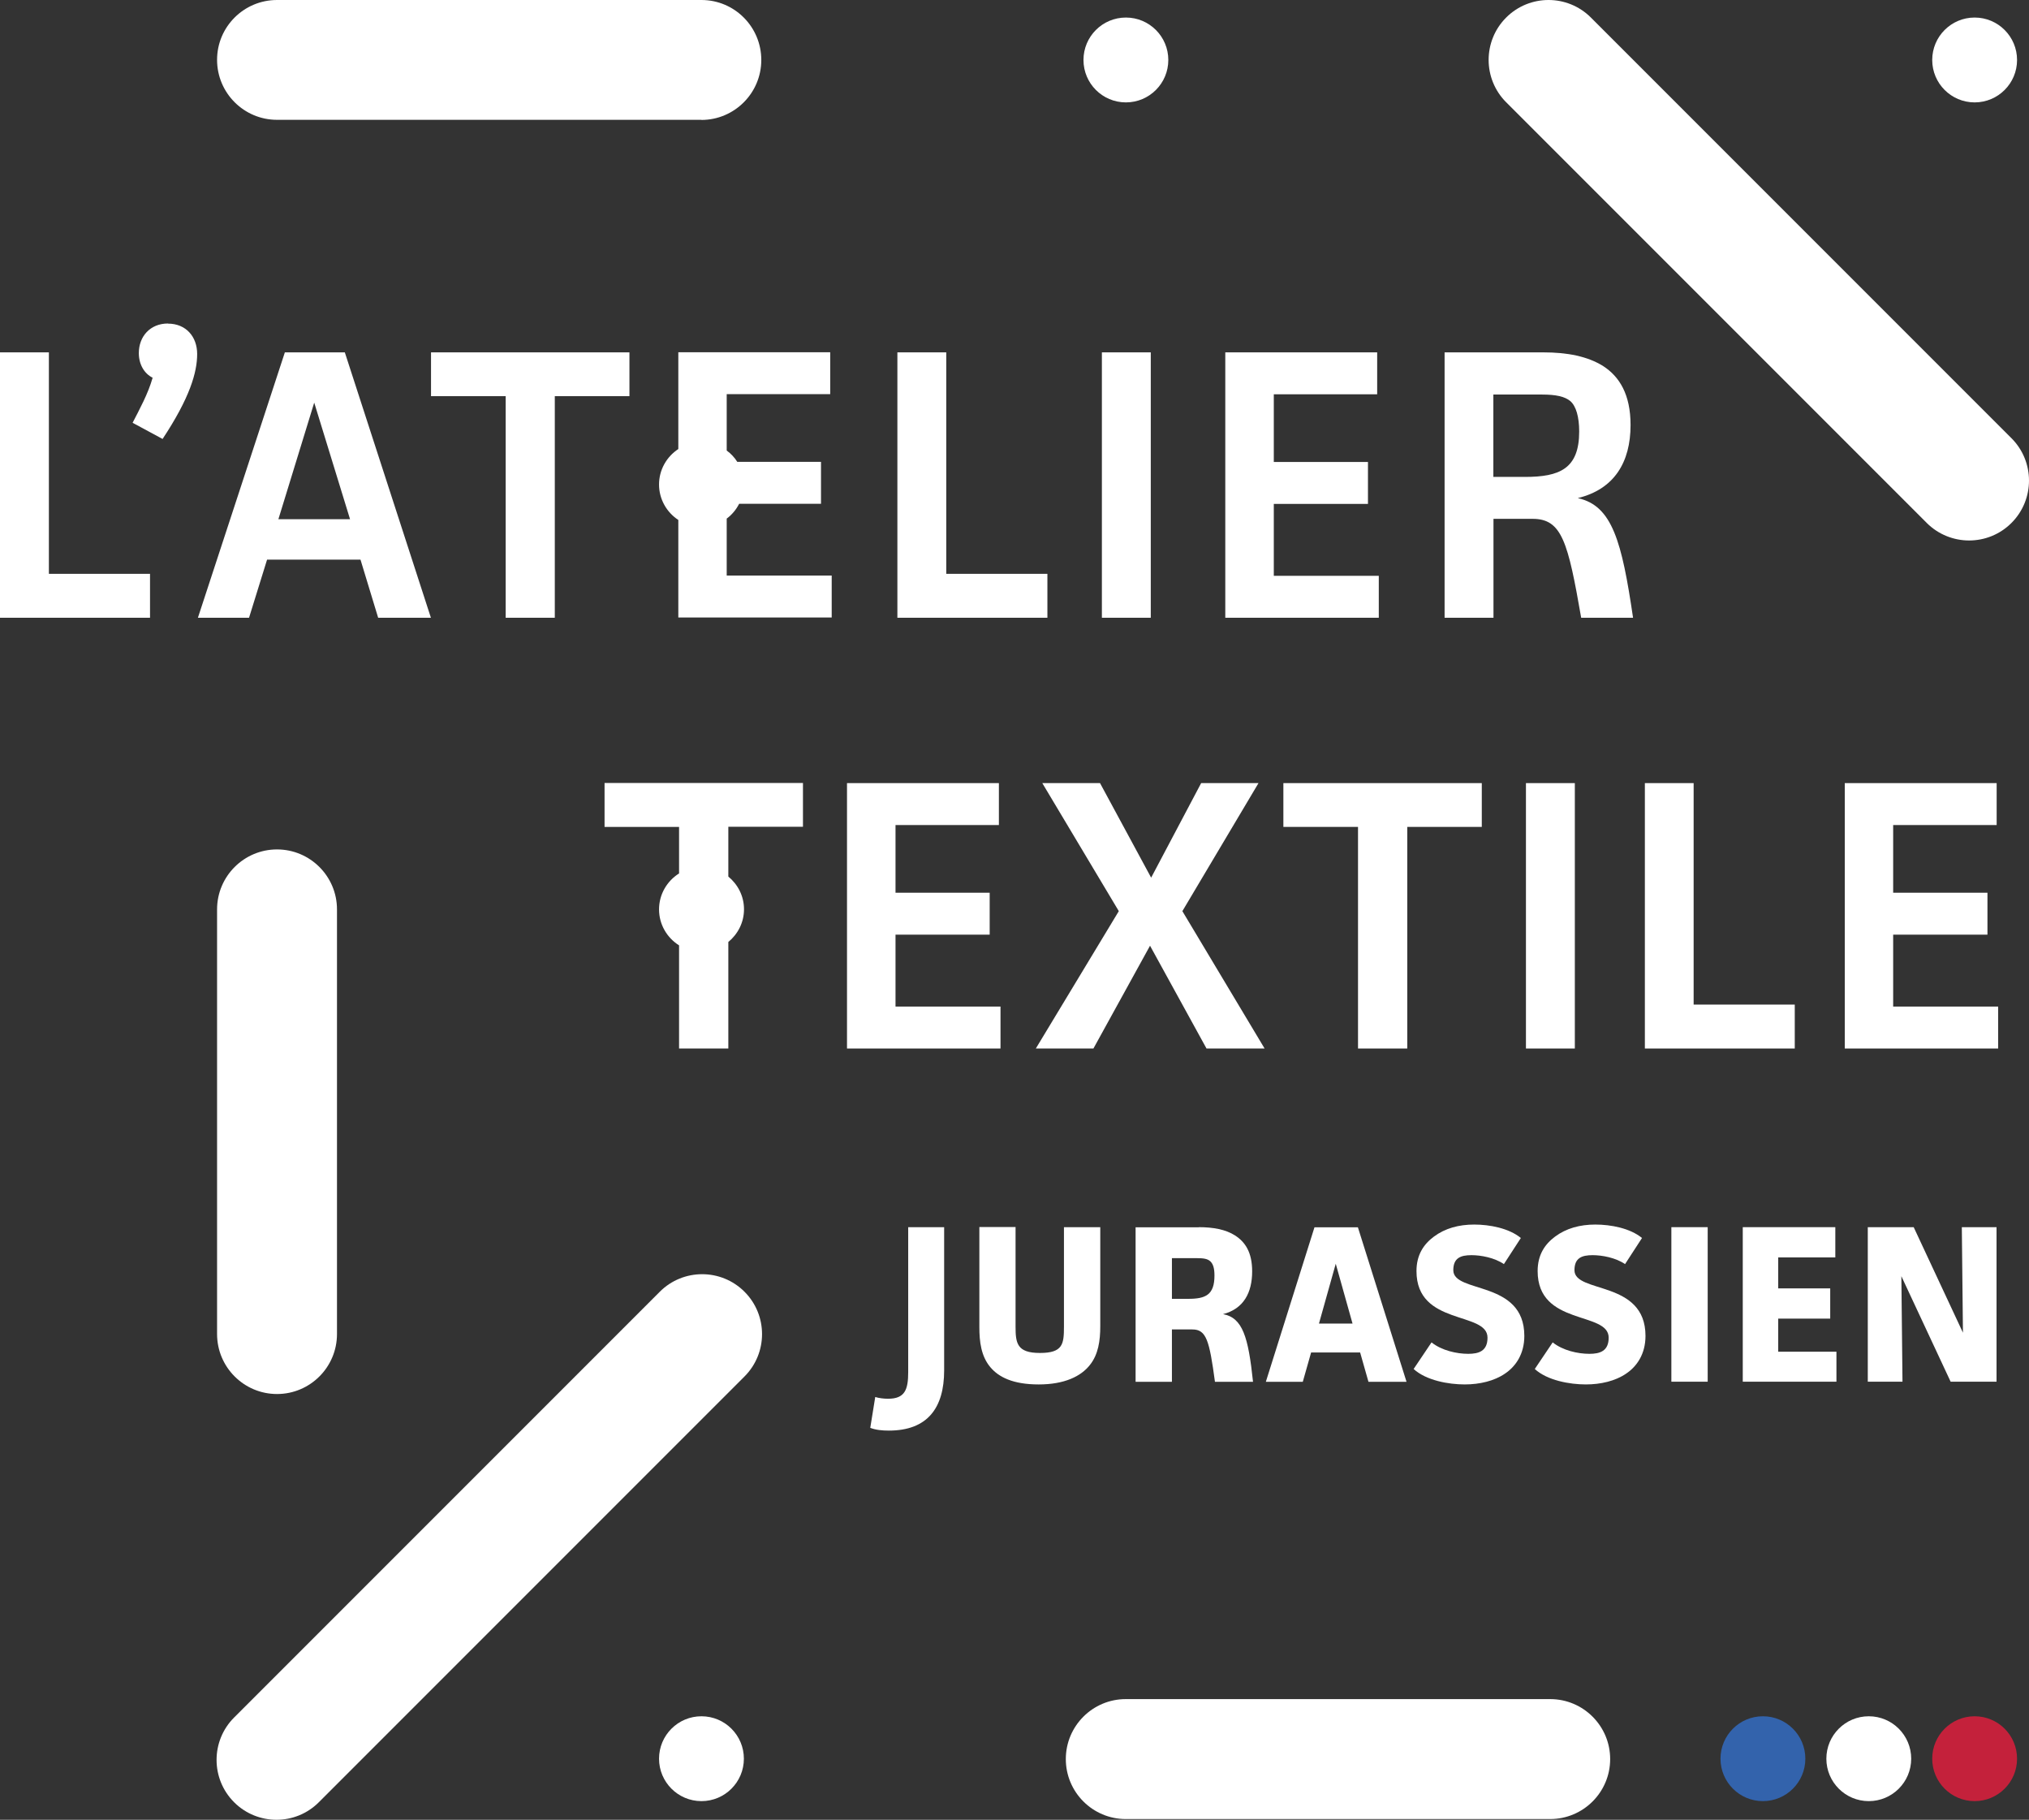 <?xml version="1.0" encoding="UTF-8"?>
<svg id="Calque_2" data-name="Calque 2" xmlns="http://www.w3.org/2000/svg" viewBox="0 0 163.11 146.26">
  <rect x="0" y="0" width="163.11" height="146.26" fill="#333333" stroke="none"/>
  <defs>
    <style>
      .cls-1 {
        fill: #c4213b;
      }

      .cls-1, .cls-2, .cls-3 {
        stroke-width: 0px;
      }

      .cls-2 {
        fill: #3363ac;
      }

      .cls-3 {
        fill: #fff;
      }
    </style>
  </defs>
  <g id="Base">
    <g id="Logo_blanc">
      <g>
        <path class="cls-3" d="M22.23,146.26c-1.23,0-2.47-.47-3.41-1.41-1.88-1.88-1.88-4.93,0-6.81l34.22-34.22c1.88-1.88,4.93-1.88,6.81,0,1.88,1.88,1.88,4.93,0,6.81l-34.22,34.22c-.94.94-2.17,1.41-3.41,1.41Z"/>
        <path class="cls-3" d="M22.27,112.04c-2.66,0-4.82-2.16-4.82-4.82v-34.13c0-2.66,2.16-4.82,4.82-4.82s4.82,2.16,4.82,4.82v34.13c0,2.66-2.16,4.82-4.82,4.82Z"/>
        <path class="cls-3" d="M56.39,9.63H22.27c-2.66,0-4.82-2.16-4.82-4.82S19.61,0,22.27,0h34.12C59.05,0,61.2,2.16,61.2,4.82s-2.16,4.82-4.82,4.82Z"/>
        <path class="cls-3" d="M124.62,146.2h-34.12c-2.66,0-4.82-2.16-4.82-4.82s2.16-4.82,4.82-4.82h34.12c2.66,0,4.82,2.16,4.82,4.82s-2.16,4.82-4.82,4.82Z"/>
        <path class="cls-3" d="M158.3,43.44c-1.23,0-2.47-.47-3.41-1.41L121.08,8.22c-1.88-1.88-1.88-4.93,0-6.81s4.93-1.88,6.81,0l33.81,33.81c1.88,1.88,1.88,4.93,0,6.81-.94.94-2.17,1.41-3.41,1.41Z"/>
      </g>
      <g>
        <circle class="cls-2" cx="141.72" cy="141.35" r="3.41"/>
        <circle class="cls-3" cx="150.23" cy="141.35" r="3.41"/>
        <circle class="cls-1" cx="158.74" cy="141.35" r="3.41"/>
      </g>
      <circle class="cls-3" cx="158.74" cy="4.82" r="3.41"/>
      <circle class="cls-3" cx="56.39" cy="141.35" r="3.41"/>
      <circle class="cls-3" cx="90.51" cy="4.82" r="3.41"/>
      <g>
        <polygon class="cls-3" points="3.93 28.32 0 28.32 0 49.65 12.06 49.65 12.06 46.12 3.93 46.12 3.93 28.32"/>
        <path class="cls-3" d="M13.51,26c-1.45,0-2.35,1.05-2.35,2.38,0,.9.43,1.64,1.11,1.98-.37,1.3-1.05,2.53-1.61,3.62l2.41,1.3c2.19-3.31,2.78-5.35,2.78-6.83,0-1.39-.9-2.44-2.35-2.44Z"/>
        <path class="cls-3" d="M22.9,28.32l-6.99,21.33h4.11l1.45-4.67h7.51l1.42,4.67h4.24l-6.92-21.33h-4.82ZM22.38,41.73l2.88-9.37,2.88,9.37h-5.75Z"/>
        <polygon class="cls-3" points="34.65 31.84 40.65 31.84 40.65 49.65 44.6 49.65 44.6 31.84 50.6 31.84 50.6 28.32 34.65 28.32 34.65 31.84"/>
        <path class="cls-3" d="M58.42,41.68c.42-.31.76-.72,1-1.19h6.58v-3.37h-6.73c-.22-.35-.51-.66-.85-.91v-4.53h8.32v-3.37h-12.21v7.78c-.93.61-1.55,1.66-1.55,2.85s.62,2.24,1.55,2.85v7.84h12.33v-3.37h-8.44v-4.59Z"/>
        <polygon class="cls-3" points="76.07 28.32 72.14 28.32 72.14 49.65 84.2 49.65 84.2 46.12 76.07 46.12 76.07 28.32"/>
        <rect class="cls-3" x="88.58" y="28.32" width="3.93" height="21.33"/>
        <polygon class="cls-3" points="102.4 40.5 109.97 40.5 109.97 37.13 102.4 37.13 102.4 31.69 110.71 31.69 110.71 28.32 98.5 28.32 98.5 49.65 110.84 49.65 110.84 46.28 102.4 46.28 102.4 40.5"/>
        <path class="cls-3" d="M126.85,40.03c2.91-.71,4.23-2.87,4.23-5.87,0-2.47-.9-3.89-2.19-4.73-1.27-.8-2.91-1.11-4.82-1.11h-7.94v21.33h3.93v-7.95h3.15c2.35,0,2.84,1.86,3.9,7.95h4.17c-.9-6.12-1.67-9-4.42-9.61ZM122.58,38.33h-2.53v-6.62h3.9c1.14,0,1.85.16,2.29.53.46.4.71,1.27.71,2.44,0,3-1.58,3.65-4.36,3.65Z"/>
      </g>
      <g>
        <path class="cls-3" d="M75.9,98.63v11.51c0,3.01-1.33,4.84-4.45,4.84-.54,0-1.04-.05-1.49-.22l.4-2.48c.29.09.68.14,1.03.14,1.35,0,1.62-.72,1.62-2.14v-11.65h2.9Z"/>
        <path class="cls-3" d="M81.64,98.63v7.99c0,1.33.11,2.12,1.96,2.12s1.93-.72,1.93-2.12v-7.99h2.92v7.96c0,1.17-.16,2.27-.83,3.11-.72.92-2.05,1.57-4.12,1.57s-3.22-.59-3.89-1.39c-.74-.88-.88-2.05-.88-3.21v-8.05h2.92Z"/>
        <path class="cls-3" d="M96.37,98.63c1.15,0,2.16.18,2.92.67.81.52,1.37,1.35,1.37,2.88,0,1.71-.68,3.01-2.34,3.44,1.57.29,2.03,1.82,2.41,5.44h-3.06c-.45-3.35-.7-4.21-1.82-4.21h-1.64v4.21h-2.92v-12.42h5.08ZM94.21,104.39h1.31c1.39,0,2.11-.31,2.11-1.87,0-.59-.11-.94-.34-1.15-.22-.2-.54-.25-1.08-.25h-2v3.28Z"/>
        <path class="cls-3" d="M110.01,111.06l-.67-2.36h-3.94l-.67,2.36h-2.97l3.91-12.42h3.49l3.91,12.42h-3.06ZM107.38,101.57l-1.35,4.81h2.7l-1.35-4.81Z"/>
        <path class="cls-3" d="M120.9,101.6c-.76-.52-1.85-.72-2.61-.72-.88,0-1.46.23-1.46,1.21,0,1.89,5.71.77,5.71,5.28,0,1.44-.68,2.45-1.57,3.04-.85.58-2.02.86-3.22.86-1.31,0-3.1-.32-4.11-1.24l1.44-2.14c.81.65,2.02.92,2.95.92.85,0,1.55-.22,1.55-1.3,0-2.14-5.71-.92-5.71-5.35,0-1.31.58-2.16,1.4-2.77.9-.67,2-.97,3.24-.97s2.79.29,3.75,1.08l-1.37,2.11Z"/>
        <path class="cls-3" d="M130.64,101.6c-.76-.52-1.85-.72-2.61-.72-.88,0-1.46.23-1.46,1.21,0,1.89,5.71.77,5.71,5.28,0,1.44-.68,2.45-1.57,3.04-.85.58-2.02.86-3.22.86-1.31,0-3.1-.32-4.11-1.24l1.44-2.14c.81.65,2.02.92,2.95.92.85,0,1.55-.22,1.55-1.3,0-2.14-5.71-.92-5.71-5.35,0-1.31.58-2.16,1.4-2.77.9-.67,2-.97,3.24-.97s2.79.29,3.75,1.08l-1.37,2.11Z"/>
        <path class="cls-3" d="M137.28,98.63v12.42h-2.92v-12.42h2.92Z"/>
        <path class="cls-3" d="M147.54,98.63v2.43h-4.59v2.49h4.18v2.43h-4.18v2.66h4.68v2.41h-7.53v-12.42h7.44Z"/>
        <path class="cls-3" d="M153.84,98.63l3.96,8.48-.09-8.48h2.79v12.42h-3.69l-3.96-8.48.09,8.48h-2.79v-12.42h3.69Z"/>
      </g>
      <g>
        <path class="cls-3" d="M48.59,66.46h6v3.74c-.96.6-1.61,1.67-1.61,2.89s.65,2.29,1.61,2.89v8.29h3.96v-8.56c.76-.63,1.26-1.56,1.26-2.63s-.5-2-1.26-2.63v-4h6v-3.52h-15.95v3.52Z"/>
        <polygon class="cls-3" points="71.99 75.12 79.56 75.12 79.56 71.75 71.99 71.75 71.99 66.31 80.3 66.31 80.3 62.94 68.09 62.94 68.09 84.27 80.43 84.27 80.43 80.9 71.99 80.9 71.99 75.12"/>
        <polygon class="cls-3" points="101.17 62.94 96.56 62.94 92.54 70.54 88.43 62.94 83.79 62.94 89.94 73.23 83.27 84.27 87.9 84.27 92.45 76.01 96.99 84.27 101.66 84.27 95.05 73.23 101.17 62.94"/>
        <polygon class="cls-3" points="103.17 66.46 109.17 66.46 109.17 84.27 113.13 84.27 113.13 66.46 119.12 66.46 119.12 62.94 103.17 62.94 103.17 66.46"/>
        <rect class="cls-3" x="122.67" y="62.94" width="3.93" height="21.33"/>
        <polygon class="cls-3" points="136.15 62.94 132.23 62.94 132.23 84.27 144.28 84.27 144.28 80.74 136.15 80.74 136.15 62.94"/>
        <polygon class="cls-3" points="152.19 80.9 152.19 75.12 159.77 75.12 159.77 71.75 152.19 71.75 152.19 66.31 160.51 66.31 160.51 62.94 148.3 62.94 148.3 84.27 160.63 84.27 160.63 80.9 152.19 80.9"/>
      </g>
    </g>
  </g>
</svg>